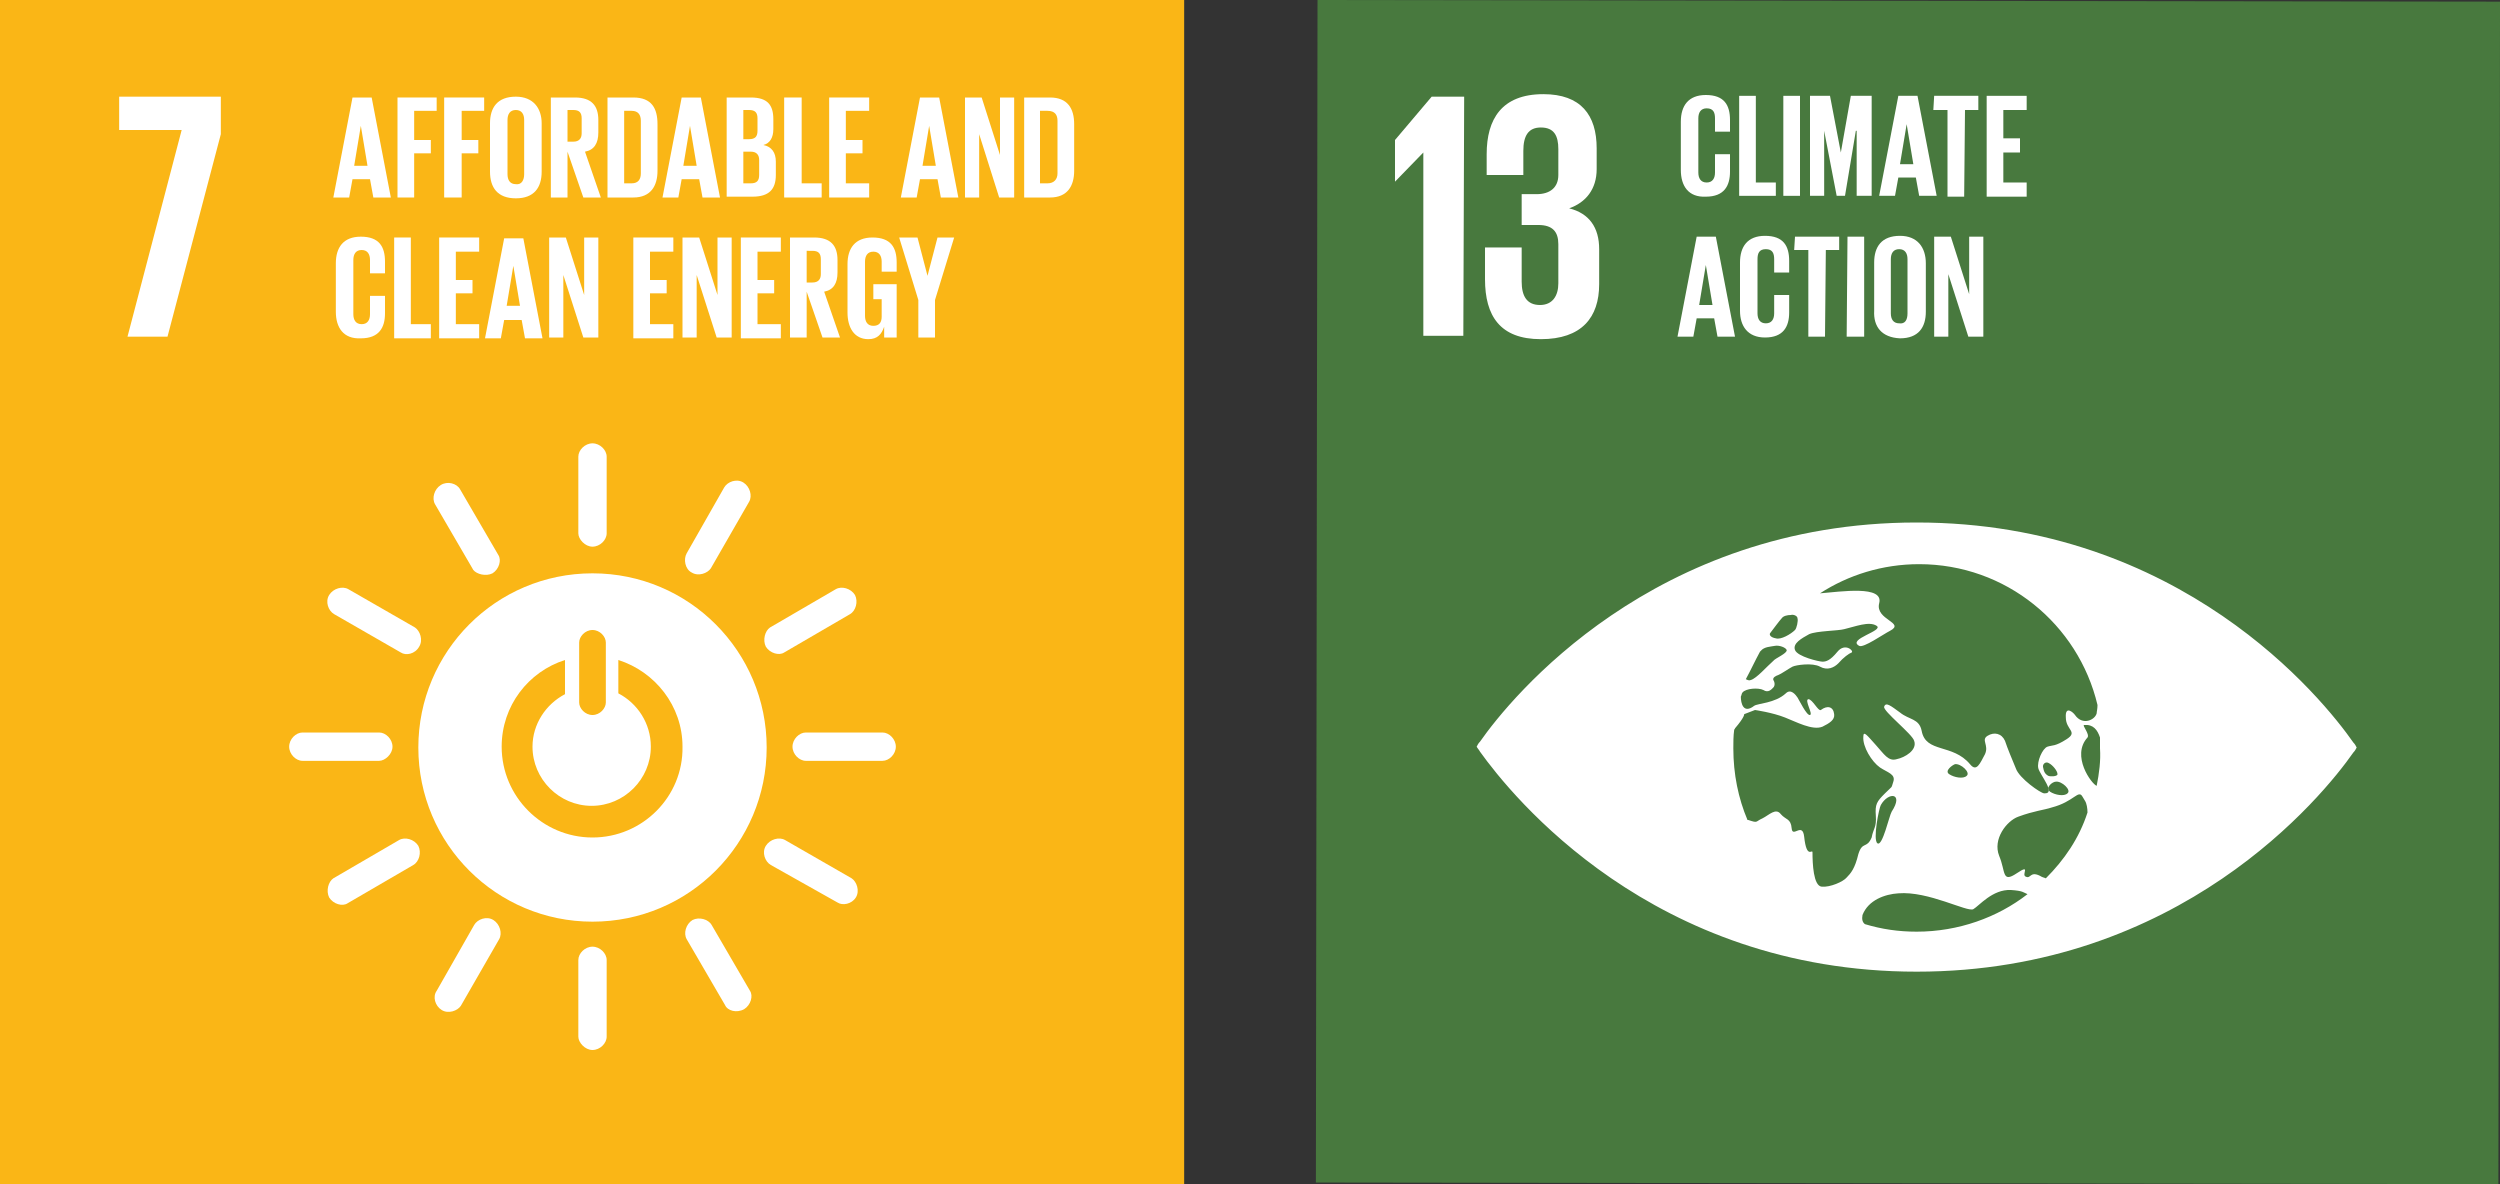 <?xml version="1.0" encoding="utf-8"?>
<!-- Generator: Adobe Illustrator 27.6.1, SVG Export Plug-In . SVG Version: 6.00 Build 0)  -->
<svg version="1.1" id="Layer_1" xmlns="http://www.w3.org/2000/svg" xmlns:xlink="http://www.w3.org/1999/xlink" x="0px" y="0px"
	 viewBox="0 0 300 142.1" style="enable-background:new 0 0 300 142.1;" xml:space="preserve">
<rect x="0" y="0" width="300" height="142.1" fill="#333333" stroke="none"/>
<style type="text/css">
	.st0{fill:#FAB616;}
	.st1{fill:#FFFFFF;}
	.st2{fill:#48793E;}
</style>
<g>
	<g>
		<rect x="0" class="st0" width="142.1" height="142.1"/>
		<path class="st1" d="M71.1,68.8c-11.6,0-20.9,9.4-20.9,20.9c0,11.6,9.4,20.9,20.9,20.9c11.6,0,20.9-9.4,20.9-20.9
			C92,78.2,82.7,68.8,71.1,68.8 M69.5,77.1c0-0.7,0.7-1.5,1.6-1.5c0.9,0,1.6,0.8,1.6,1.5v7.2c0,0.7-0.7,1.5-1.6,1.5
			c-0.9,0-1.6-0.8-1.6-1.5V77.1z M71.1,100.5c-6,0-10.9-4.9-10.9-10.9c0-4.9,3.2-9,7.6-10.4v4.1c-2.3,1.2-3.9,3.6-3.9,6.3
			c0,3.9,3.2,7.1,7.1,7.1c3.9,0,7.1-3.2,7.1-7.1c0-2.8-1.6-5.2-3.9-6.4v-4c4.4,1.4,7.7,5.5,7.7,10.4C82,95.6,77.1,100.5,71.1,100.5"
			/>
		<path class="st1" d="M47.1,89.6c0-0.9-0.8-1.7-1.6-1.7h-9.2c-0.8,0-1.6,0.8-1.6,1.7c0,0.9,0.8,1.7,1.6,1.7h9.2
			C46.2,91.3,47.1,90.5,47.1,89.6"/>
		<path class="st1" d="M107.5,89.6c0-0.9-0.8-1.7-1.6-1.7h-9.2c-0.8,0-1.6,0.8-1.6,1.7c0,0.9,0.8,1.7,1.6,1.7h9.2
			C106.7,91.3,107.5,90.5,107.5,89.6"/>
		<path class="st1" d="M71.1,126c0.9,0,1.7-0.8,1.7-1.6v-9.2c0-0.8-0.8-1.6-1.7-1.6c-0.9,0-1.7,0.8-1.7,1.6v9.2
			C69.4,125.1,70.2,126,71.1,126"/>
		<path class="st1" d="M102.7,107.7c0.5-0.8,0.1-1.9-0.5-2.3l-8-4.6c-0.7-0.4-1.8-0.1-2.3,0.7c-0.5,0.8-0.1,1.9,0.6,2.3l8,4.5
			C101.1,108.7,102.2,108.5,102.7,107.7"/>
		<path class="st1" d="M53,121.2c0.8,0.5,1.9,0.1,2.3-0.5l4.6-8c0.4-0.7,0.1-1.8-0.7-2.3c-0.8-0.5-1.9-0.1-2.3,0.6l-4.5,7.9
			C51.9,119.6,52.2,120.7,53,121.2"/>
		<path class="st1" d="M89.3,121.1c0.8-0.5,1.1-1.6,0.7-2.2l-4.6-7.9c-0.4-0.7-1.5-1-2.3-0.6c-0.8,0.5-1.1,1.6-0.7,2.3l4.6,7.9
			C87.3,121.3,88.4,121.6,89.3,121.1"/>
		<path class="st1" d="M39.5,107.7c0.5,0.8,1.6,1.1,2.2,0.7l7.9-4.6c0.7-0.4,1-1.5,0.6-2.3c-0.5-0.8-1.6-1.1-2.3-0.7l-7.9,4.6
			C39.4,105.8,39.1,106.9,39.5,107.7"/>
		<path class="st1" d="M71.1,65.6c0.9,0,1.7-0.8,1.7-1.6v-9.2c0-0.8-0.8-1.6-1.7-1.6c-0.9,0-1.7,0.8-1.7,1.6v9.2
			C69.4,64.7,70.2,65.6,71.1,65.6"/>
		<path class="st1" d="M50.3,77.6c0.5-0.8,0.1-1.9-0.5-2.3l-8-4.6c-0.7-0.4-1.8-0.1-2.3,0.7c-0.5,0.8-0.1,1.9,0.6,2.3l8,4.6
			C48.7,78.7,49.8,78.5,50.3,77.6"/>
		<path class="st1" d="M83,68.7c0.8,0.5,1.9,0.1,2.3-0.5l4.6-8c0.4-0.7,0.1-1.8-0.7-2.3c-0.8-0.5-1.9-0.1-2.3,0.6l-4.5,7.9
			C82,67.1,82.2,68.3,83,68.7"/>
		<path class="st1" d="M59.1,68.8c0.8-0.5,1.1-1.6,0.7-2.2l-4.6-7.9c-0.4-0.7-1.5-1-2.3-0.5c-0.8,0.5-1.1,1.6-0.7,2.3l4.6,7.9
			C57.2,68.9,58.3,69.2,59.1,68.8"/>
		<path class="st1" d="M91.9,77.6c0.5,0.8,1.6,1.1,2.2,0.7l7.9-4.6c0.7-0.4,1-1.5,0.6-2.3c-0.5-0.8-1.6-1.1-2.3-0.7l-7.9,4.6
			C91.8,75.7,91.5,76.8,91.9,77.6"/>
		<polygon class="st1" points="14.3,15.6 21.8,15.6 15.3,40.4 20.1,40.4 26.5,16.1 26.5,11.6 14.3,11.6 		"/>
		<path class="st1" d="M40,23.7l2.3-12h2.3l2.3,12h-2.1l-0.4-2.2h-2.1l-0.4,2.2H40z M42.5,19.9h1.6l-0.8-4.8h0L42.5,19.9z"/>
		<polygon class="st1" points="47.7,11.7 47.7,23.7 49.7,23.7 49.7,18.4 51.7,18.4 51.7,16.8 49.7,16.8 49.7,13.3 52.4,13.3 
			52.4,11.7 		"/>
		<polygon class="st1" points="53.3,11.7 53.3,23.7 55.4,23.7 55.4,18.4 57.4,18.4 57.4,16.8 55.4,16.8 55.4,13.3 58.1,13.3 
			58.1,11.7 		"/>
		<path class="st1" d="M58.8,20.6v-5.8c0-1.9,0.9-3.2,3.1-3.2c2.1,0,3.1,1.4,3.1,3.2v5.8c0,1.9-0.9,3.2-3.1,3.2
			C59.7,23.8,58.8,22.5,58.8,20.6 M62.9,20.9v-6.5c0-0.7-0.3-1.2-1-1.2c-0.7,0-1,0.5-1,1.2v6.5c0,0.7,0.3,1.2,1,1.2
			C62.6,22.2,62.9,21.6,62.9,20.9"/>
		<path class="st1" d="M68.1,18.2v5.5h-2v-12H69c2,0,2.8,1,2.8,2.7v1.5c0,1.3-0.5,2.1-1.6,2.3l1.9,5.5H70L68.1,18.2z M68.1,13.3v3.7
			h0.7c0.7,0,1-0.4,1-1v-1.8c0-0.7-0.3-1-1-1H68.1z"/>
		<path class="st1" d="M78.9,14.9v5.6c0,1.8-0.8,3.2-2.9,3.2h-3.1v-12H76C78.2,11.7,78.9,13,78.9,14.9 M75.8,22
			c0.8,0,1.1-0.5,1.1-1.2v-6.3c0-0.7-0.3-1.2-1.1-1.2h-0.9V22H75.8z"/>
		<path class="st1" d="M79.5,23.7l2.3-12h2.3l2.3,12h-2.1l-0.4-2.2h-2.1l-0.4,2.2H79.5z M82,19.9h1.6l-0.8-4.8h0L82,19.9z"/>
		<path class="st1" d="M87.2,11.7h2.9c2,0,2.7,0.9,2.7,2.6v1.2c0,1-0.4,1.7-1.2,1.9c1,0.2,1.5,0.9,1.5,2v1.6c0,1.7-0.8,2.6-2.8,2.6
			h-3.1V11.7z M89.2,16.7h0.7c0.7,0,1-0.3,1-1v-1.5c0-0.7-0.3-1-1-1h-0.7V16.7z M89.2,18.3V22h0.9c0.7,0,1-0.3,1-1v-1.8
			c0-0.6-0.3-1-1-1H89.2z"/>
		<polygon class="st1" points="94.1,11.7 94.1,23.7 98.6,23.7 98.6,22 96.2,22 96.2,11.7 		"/>
		<polygon class="st1" points="99.5,11.7 99.5,23.7 104.3,23.7 104.3,22 101.5,22 101.5,18.4 103.5,18.4 103.5,16.8 101.5,16.8 
			101.5,13.3 104.3,13.3 104.3,11.7 		"/>
		<path class="st1" d="M108.1,23.7l2.3-12h2.3l2.3,12h-2.1l-0.4-2.2h-2.1l-0.4,2.2H108.1z M110.7,19.9h1.6l-0.8-4.8h0L110.7,19.9z"
			/>
		<polygon class="st1" points="117.5,16.1 117.5,23.7 115.8,23.7 115.8,11.7 117.8,11.7 120,18.6 120,11.7 121.7,11.7 121.7,23.7 
			119.9,23.7 		"/>
		<path class="st1" d="M128.9,14.9v5.6c0,1.8-0.8,3.2-2.9,3.2h-3.1v-12h3.1C128.1,11.7,128.9,13,128.9,14.9 M125.7,22
			c0.8,0,1.2-0.5,1.2-1.2v-6.3c0-0.7-0.3-1.2-1.2-1.2h-0.9V22H125.7z"/>
		<path class="st1" d="M40.3,37.4v-5.8c0-1.9,0.9-3.2,3-3.2c2.2,0,2.9,1.2,2.9,3v1.4h-1.8v-1.6c0-0.7-0.3-1.2-1-1.2
			c-0.7,0-1,0.5-1,1.2v6.5c0,0.7,0.3,1.2,1,1.2c0.7,0,1-0.5,1-1.2v-2.2h1.8v2.1c0,1.7-0.7,3-2.9,3C41.2,40.7,40.3,39.3,40.3,37.4"/>
		<polygon class="st1" points="47.3,28.5 47.3,40.6 51.7,40.6 51.7,38.9 49.3,38.9 49.3,28.5 		"/>
		<polygon class="st1" points="52.7,28.5 52.7,40.6 57.5,40.6 57.5,38.9 54.7,38.9 54.7,35.2 56.7,35.2 56.7,33.6 54.7,33.6 
			54.7,30.2 57.5,30.2 57.5,28.5 		"/>
		<path class="st1" d="M58.2,40.6l2.3-12h2.3l2.3,12H63l-0.4-2.2h-2.1l-0.4,2.2H58.2z M60.8,36.7h1.6l-0.8-4.8h0L60.8,36.7z"/>
		<polygon class="st1" points="67.6,33 67.6,40.5 65.9,40.5 65.9,28.5 67.9,28.5 70.1,35.4 70.1,28.5 71.8,28.5 71.8,40.5 70,40.5 
					"/>
		<polygon class="st1" points="76,28.5 76,40.6 80.8,40.6 80.8,38.9 78,38.9 78,35.2 80,35.2 80,33.6 78,33.6 78,30.2 80.8,30.2 
			80.8,28.5 		"/>
		<polygon class="st1" points="83.6,33 83.6,40.5 81.9,40.5 81.9,28.5 83.9,28.5 86.1,35.4 86.1,28.5 87.8,28.5 87.8,40.5 86,40.5 
					"/>
		<polygon class="st1" points="88.9,28.5 88.9,40.6 93.7,40.6 93.7,38.9 90.9,38.9 90.9,35.2 92.9,35.2 92.9,33.6 90.9,33.6 
			90.9,30.2 93.7,30.2 93.7,28.5 		"/>
		<path class="st1" d="M96.8,35v5.5h-2v-12h2.9c2,0,2.8,1,2.8,2.7v1.5c0,1.3-0.5,2.1-1.6,2.3l1.9,5.5h-2.1L96.8,35z M96.8,30.2v3.7
			h0.7c0.7,0,1-0.4,1-1v-1.8c0-0.7-0.3-1-1-1H96.8z"/>
		<path class="st1" d="M104.7,34.1h2.9v6.4h-1.5v-1.3c-0.3,0.9-0.8,1.5-1.9,1.5c-1.7,0-2.5-1.4-2.5-3.2v-5.8c0-1.9,0.9-3.2,3-3.2
			c2.2,0,2.9,1.2,2.9,3v1.1h-1.8v-1.2c0-0.7-0.3-1.2-1-1.2c-0.7,0-1,0.5-1,1.2v6.5c0,0.7,0.3,1.2,1,1.2c0.7,0,1-0.4,1-1.1v-2.1h-1
			V34.1z"/>
		<polygon class="st1" points="112.2,36 112.2,40.5 110.2,40.5 110.2,36 107.9,28.5 110.1,28.5 111.3,33.1 111.3,33.1 112.5,28.5 
			114.5,28.5 		"/>
	</g>
	<g>
		
			<rect x="158" y="0.1" transform="matrix(1.375320e-03 -1 1 1.375320e-03 157.59 299.903)" class="st2" width="141.9" height="141.9"/>
		<path class="st1" d="M282.4,89.1c-3.7-5.3-20.7-26.4-52.4-26.4c-31.6,0-48.7,21-52.4,26.3c-0.2,0.2-0.3,0.4-0.4,0.6
			c0.1,0.2,0.3,0.4,0.4,0.6c3.8,5.3,20.7,26.4,52.4,26.4c31.6,0,48.7-21,52.4-26.3c0.2-0.2,0.3-0.4,0.4-0.6
			C282.7,89.5,282.6,89.3,282.4,89.1 M212.4,76c0.3-0.4,1.2-1.6,1.4-1.8c0.2-0.3,0.7-0.4,1.1-0.4c0.3-0.1,0.8,0.1,0.8,0.4
			c0.1,0.3-0.1,1.2-0.3,1.4c-0.5,0.5-1.7,1.2-2.3,1C212.5,76.5,212.3,76.2,212.4,76 M211.2,78.2c0.1-0.1,0.1-0.1,0.1-0.1
			c0.4-0.5,1.2-0.5,1.7-0.6c0.5-0.1,1.3,0.2,1.4,0.5c0.1,0.4-1.4,1-1.6,1.3c-0.8,0.7-2,2.1-2.7,2.3c-0.2,0.1-0.4,0-0.6-0.1
			C210.1,80.4,210.6,79.3,211.2,78.2 M223,102.5c-0.4,1.7-0.9,2.3-1.4,2.8c-0.4,0.5-2,1.2-3,1.1c-1-0.1-1.1-2.8-1.1-4.1
			c0-0.5-0.7,0.9-1-1.9c-0.2-1.8-1.4,0.2-1.5-1c-0.1-1.2-0.7-1-1.3-1.7c-0.6-0.8-1.4,0.1-2.2,0.5c-0.9,0.4-0.5,0.6-1.7,0.2
			c0,0,0,0-0.1,0c-1.1-2.6-1.7-5.5-1.7-8.6c0-0.7,0-1.5,0.1-2.2c0-0.1,0.1-0.1,0.1-0.2c1.2-1.4,1.1-1.7,1.1-1.7l1.3-0.5
			c0,0,2.1,0.3,3.6,0.9c1.3,0.5,3.3,1.6,4.5,1.1c0.8-0.4,1.5-0.8,1.4-1.5c-0.1-0.9-0.8-1.1-1.6-0.5c-0.3,0.2-1-1.3-1.5-1.3
			c-0.5,0.1,0.6,1.8,0.2,1.9c-0.4,0.1-1.3-1.8-1.5-2.1c-0.2-0.3-0.8-1.1-1.4-0.5c-1.3,1.2-3.4,1.2-3.8,1.5c-1.3,1-1.6-0.3-1.6-1.1
			c0.1-0.2,0.1-0.4,0.2-0.5c0.4-0.5,1.9-0.6,2.5-0.3c0.6,0.4,1-0.1,1.2-0.3c0.2-0.2,0.2-0.6,0-0.9c-0.1-0.3,0.3-0.5,0.6-0.6
			c0.3-0.1,1.3-0.8,1.7-1c0.4-0.2,2.4-0.5,3.3,0c0.9,0.5,1.7,0.1,2.2-0.4c0.6-0.7,1.3-1.2,1.6-1.3c0.3-0.2-0.8-1.2-1.7-0.1
			c-0.9,1.1-1.4,1.2-1.8,1.2c-0.4,0-3-0.6-3.3-1.4c-0.3-0.8,0.8-1.4,1.7-1.9c0.9-0.4,3.5-0.4,4.2-0.6c1.3-0.3,3-1,3.9-0.4
			c0.9,0.6-3.6,1.6-2.1,2.4c0.5,0.3,2.9-1.4,3.7-1.8c1.9-1-1.8-1.3-1.3-3.3c0.6-2.2-4.6-1.4-7.1-1.2c3.4-2.2,7.5-3.5,11.9-3.5
			c10.4,0,19.1,7.2,21.4,16.9c0,0.5-0.1,0.8-0.1,1c-0.2,0.8-1.7,1.5-2.6,0.2c-0.2-0.3-1.2-1.2-1.1,0.3c0,1.5,1.5,1.7,0.1,2.6
			c-1.4,0.9-1.7,0.7-2.3,0.9c-0.6,0.2-1.3,1.8-1.1,2.6c0.2,0.8,2.2,3.1,0.7,3c-0.4,0-3-1.8-3.4-3c-0.5-1.2-1-2.4-1.3-3.3
			c-0.4-0.9-1.3-1.1-2.1-0.6c-0.8,0.5,0.2,1.1-0.3,2.2c-0.6,1.1-1,2.2-1.8,1.2c-2.1-2.5-5.3-1.3-5.8-4c-0.3-1.5-1.5-1.3-2.6-2.2
			c-1.1-0.8-1.7-1.3-1.9-0.7c-0.2,0.5,3.4,3.3,3.6,4.1c0.4,1.1-1.1,2-2.1,2.2c-1,0.3-1.5-0.6-2.5-1.7c-1-1.1-1.5-1.8-1.5-1
			c-0.1,1.2,1,3,2,3.7c0.9,0.6,1.9,0.8,1.6,1.7c-0.3,0.9,0,0.4-1,1.4c-1,1-1.2,1.3-1.1,2.7c0.1,1.4-0.3,1.5-0.5,2.6
			C224,101.9,223.5,100.9,223,102.5 M246.7,93.8c0.7-0.1,1.9,1,1.4,1.4c-0.4,0.4-1.5,0.2-2.1-0.2C245.4,94.5,246.3,93.8,246.7,93.8
			 M245.8,93.1c-0.2-0.1-0.5-0.3-0.6-0.9c-0.2-0.5,0.3-0.9,0.7-0.6c0.4,0.2,1,0.9,1,1.3C246.9,93.2,246,93.2,245.8,93.1 M236,93.1
			c-0.4,0.4-1.5,0.2-2.1-0.2c-0.6-0.4,0.4-1.1,0.7-1.2C235.3,91.6,236.5,92.7,236,93.1 M227,97.4c-0.3,0.5-1.1,4.2-1.7,3.8
			c-0.6-0.4,0.2-4.3,0.4-4.6C226.6,95,228.5,95.1,227,97.4 M230,111.8c-2.2,0-4.2-0.3-6.2-0.9c-0.3-0.2-0.4-0.6-0.3-1.1
			c0.7-1.8,2.7-2.5,4.3-2.6c3.6-0.3,8.3,2.3,9,1.9c0.7-0.4,2.3-2.4,4.5-2.3c1.5,0.1,1.5,0.3,2,0.5C239.7,110.1,235,111.8,230,111.8
			 M245.5,105.4c-0.2-0.1-0.4-0.1-0.7-0.3c-1.2-0.6-1.1,0.4-1.7,0.1c-0.6-0.2,0.7-1.6-1.1-0.4c-1.8,1.2-1.3-0.2-2.1-2.1
			c-0.8-2,0.9-4.2,2.3-4.7c1.9-0.7,3.1-0.8,4-1.1c2.7-0.7,3.2-2.2,3.7-1.3c0.1,0.2,0.2,0.3,0.3,0.5c0.2,0.3,0.3,0.9,0.3,1.4
			C249.5,100.6,247.7,103.2,245.5,105.4 M251.6,94.3c-0.6-0.2-3.1-3.6-1.1-5.8c0.3-0.4-0.7-1.5-0.4-1.5c1.1-0.1,1.6,0.6,1.9,1.5
			c0,0.4,0,0.8,0,1.3C252.1,91.3,251.9,92.8,251.6,94.3"/>
		<polygon class="st1" points="175.7,11.6 175.6,40.3 170.8,40.3 170.8,18.3 170.8,18.3 167.4,21.8 167.4,21.8 167.4,16.8 
			171.8,11.6 		"/>
		<path class="st1" d="M191.6,17.8l0,2.5c0,2.4-1.3,4-3.3,4.7c2.4,0.6,3.6,2.3,3.6,4.9l0,4.2c0,4-2.1,6.6-7,6.6
			c-4.9,0-6.7-2.8-6.7-7.2l0-3.8l4.4,0l0,4.1c0,1.7,0.6,2.8,2.2,2.8c1.5,0,2.2-1.1,2.2-2.6l0-4.7c0-1.5-0.7-2.3-2.4-2.3l-2,0l0-3.7
			l1.8,0c1.6,0,2.6-0.8,2.6-2.3v-3.1c0-1.6-0.5-2.6-2.1-2.6c-1.5,0-2.1,1-2.1,2.8l0,2.9l-4.4,0v-2.5c0-4.2,1.8-7.2,6.8-7.2
			C189.7,11.3,191.6,13.8,191.6,17.8"/>
		<path class="st1" d="M201.7,20.4l0-5.8c0-1.9,0.9-3.2,3-3.2c2.2,0,2.9,1.2,2.9,3v1.4l-1.8,0v-1.6c0-0.7-0.2-1.2-1-1.2
			c-0.7,0-1,0.5-1,1.2l0,6.5c0,0.7,0.3,1.2,1,1.2c0.7,0,1-0.5,1-1.2v-2.2l1.8,0l0,2.1c0,1.7-0.7,3-2.9,3
			C202.6,23.7,201.7,22.3,201.7,20.4"/>
		<polygon class="st1" points="208.7,11.5 208.7,23.5 213.1,23.5 213.1,21.9 210.7,21.9 210.7,11.5 		"/>
		<polygon class="st1" points="214,11.5 214,23.5 216,23.5 216,11.5 		"/>
		<polygon class="st1" points="222.8,15.7 222.7,15.7 221.4,23.5 220.4,23.5 218.9,15.7 218.9,15.7 218.9,23.5 217.2,23.5 
			217.2,11.5 219.6,11.5 220.9,18.3 220.9,18.3 222.1,11.5 224.6,11.5 224.6,23.5 222.8,23.5 		"/>
		<path class="st1" d="M225.5,23.5l2.3-12l2.3,0l2.3,12l-2.1,0l-0.4-2.2l-2.1,0l-0.4,2.2L225.5,23.5z M228,19.7l1.6,0l-0.8-4.8h0
			L228,19.7z"/>
		<polygon class="st1" points="232,13.2 233.7,13.2 233.7,23.6 235.7,23.6 235.8,13.2 237.4,13.2 237.4,11.5 232.1,11.5 		"/>
		<polygon class="st1" points="238.4,23.6 243.2,23.6 243.2,21.9 240.4,21.9 240.4,18.3 242.4,18.3 242.4,16.6 240.4,16.6 
			240.4,13.2 243.2,13.2 243.2,11.5 238.4,11.5 		"/>
		<path class="st1" d="M201.3,40.4l2.3-12h2.3l2.3,12l-2.1,0l-0.4-2.2l-2.1,0l-0.4,2.2L201.3,40.4z M203.9,36.6l1.6,0l-0.8-4.8h0
			L203.9,36.6z"/>
		<path class="st1" d="M208.8,37.3l0-5.8c0-1.9,0.9-3.2,3-3.2c2.2,0,2.9,1.2,2.9,3v1.4l-1.8,0v-1.6c0-0.7-0.2-1.2-1-1.2
			s-1,0.5-1,1.2l0,6.5c0,0.7,0.3,1.2,1,1.2c0.7,0,1-0.5,1-1.2v-2.2h1.8l0,2.1c0,1.7-0.7,3-2.9,3C209.7,40.5,208.8,39.1,208.8,37.3"
			/>
		<polygon class="st1" points="215.3,30 217,30 217,40.4 219,40.4 219.1,30 220.7,30 220.7,28.4 215.4,28.4 		"/>
		<polygon class="st1" points="221.6,40.4 223.7,40.4 223.7,28.4 221.7,28.4 		"/>
		<path class="st1" d="M224.9,37.3l0-5.8c0-1.9,0.9-3.2,3.1-3.2c2.1,0,3.1,1.4,3.1,3.3l0,5.8c0,1.9-0.9,3.2-3.1,3.2
			C225.8,40.5,224.8,39.2,224.9,37.3 M228.9,37.6l0-6.5c0-0.7-0.3-1.2-1-1.2c-0.7,0-1,0.5-1,1.2l0,6.5c0,0.7,0.3,1.2,1,1.2
			C228.6,38.9,228.9,38.4,228.9,37.6"/>
		<polygon class="st1" points="233.8,32.9 233.8,40.4 232.1,40.4 232.1,28.4 234.1,28.4 236.3,35.3 236.3,28.4 238,28.4 238,40.4 
			236.2,40.4 		"/>
	</g>
</g>
</svg>
